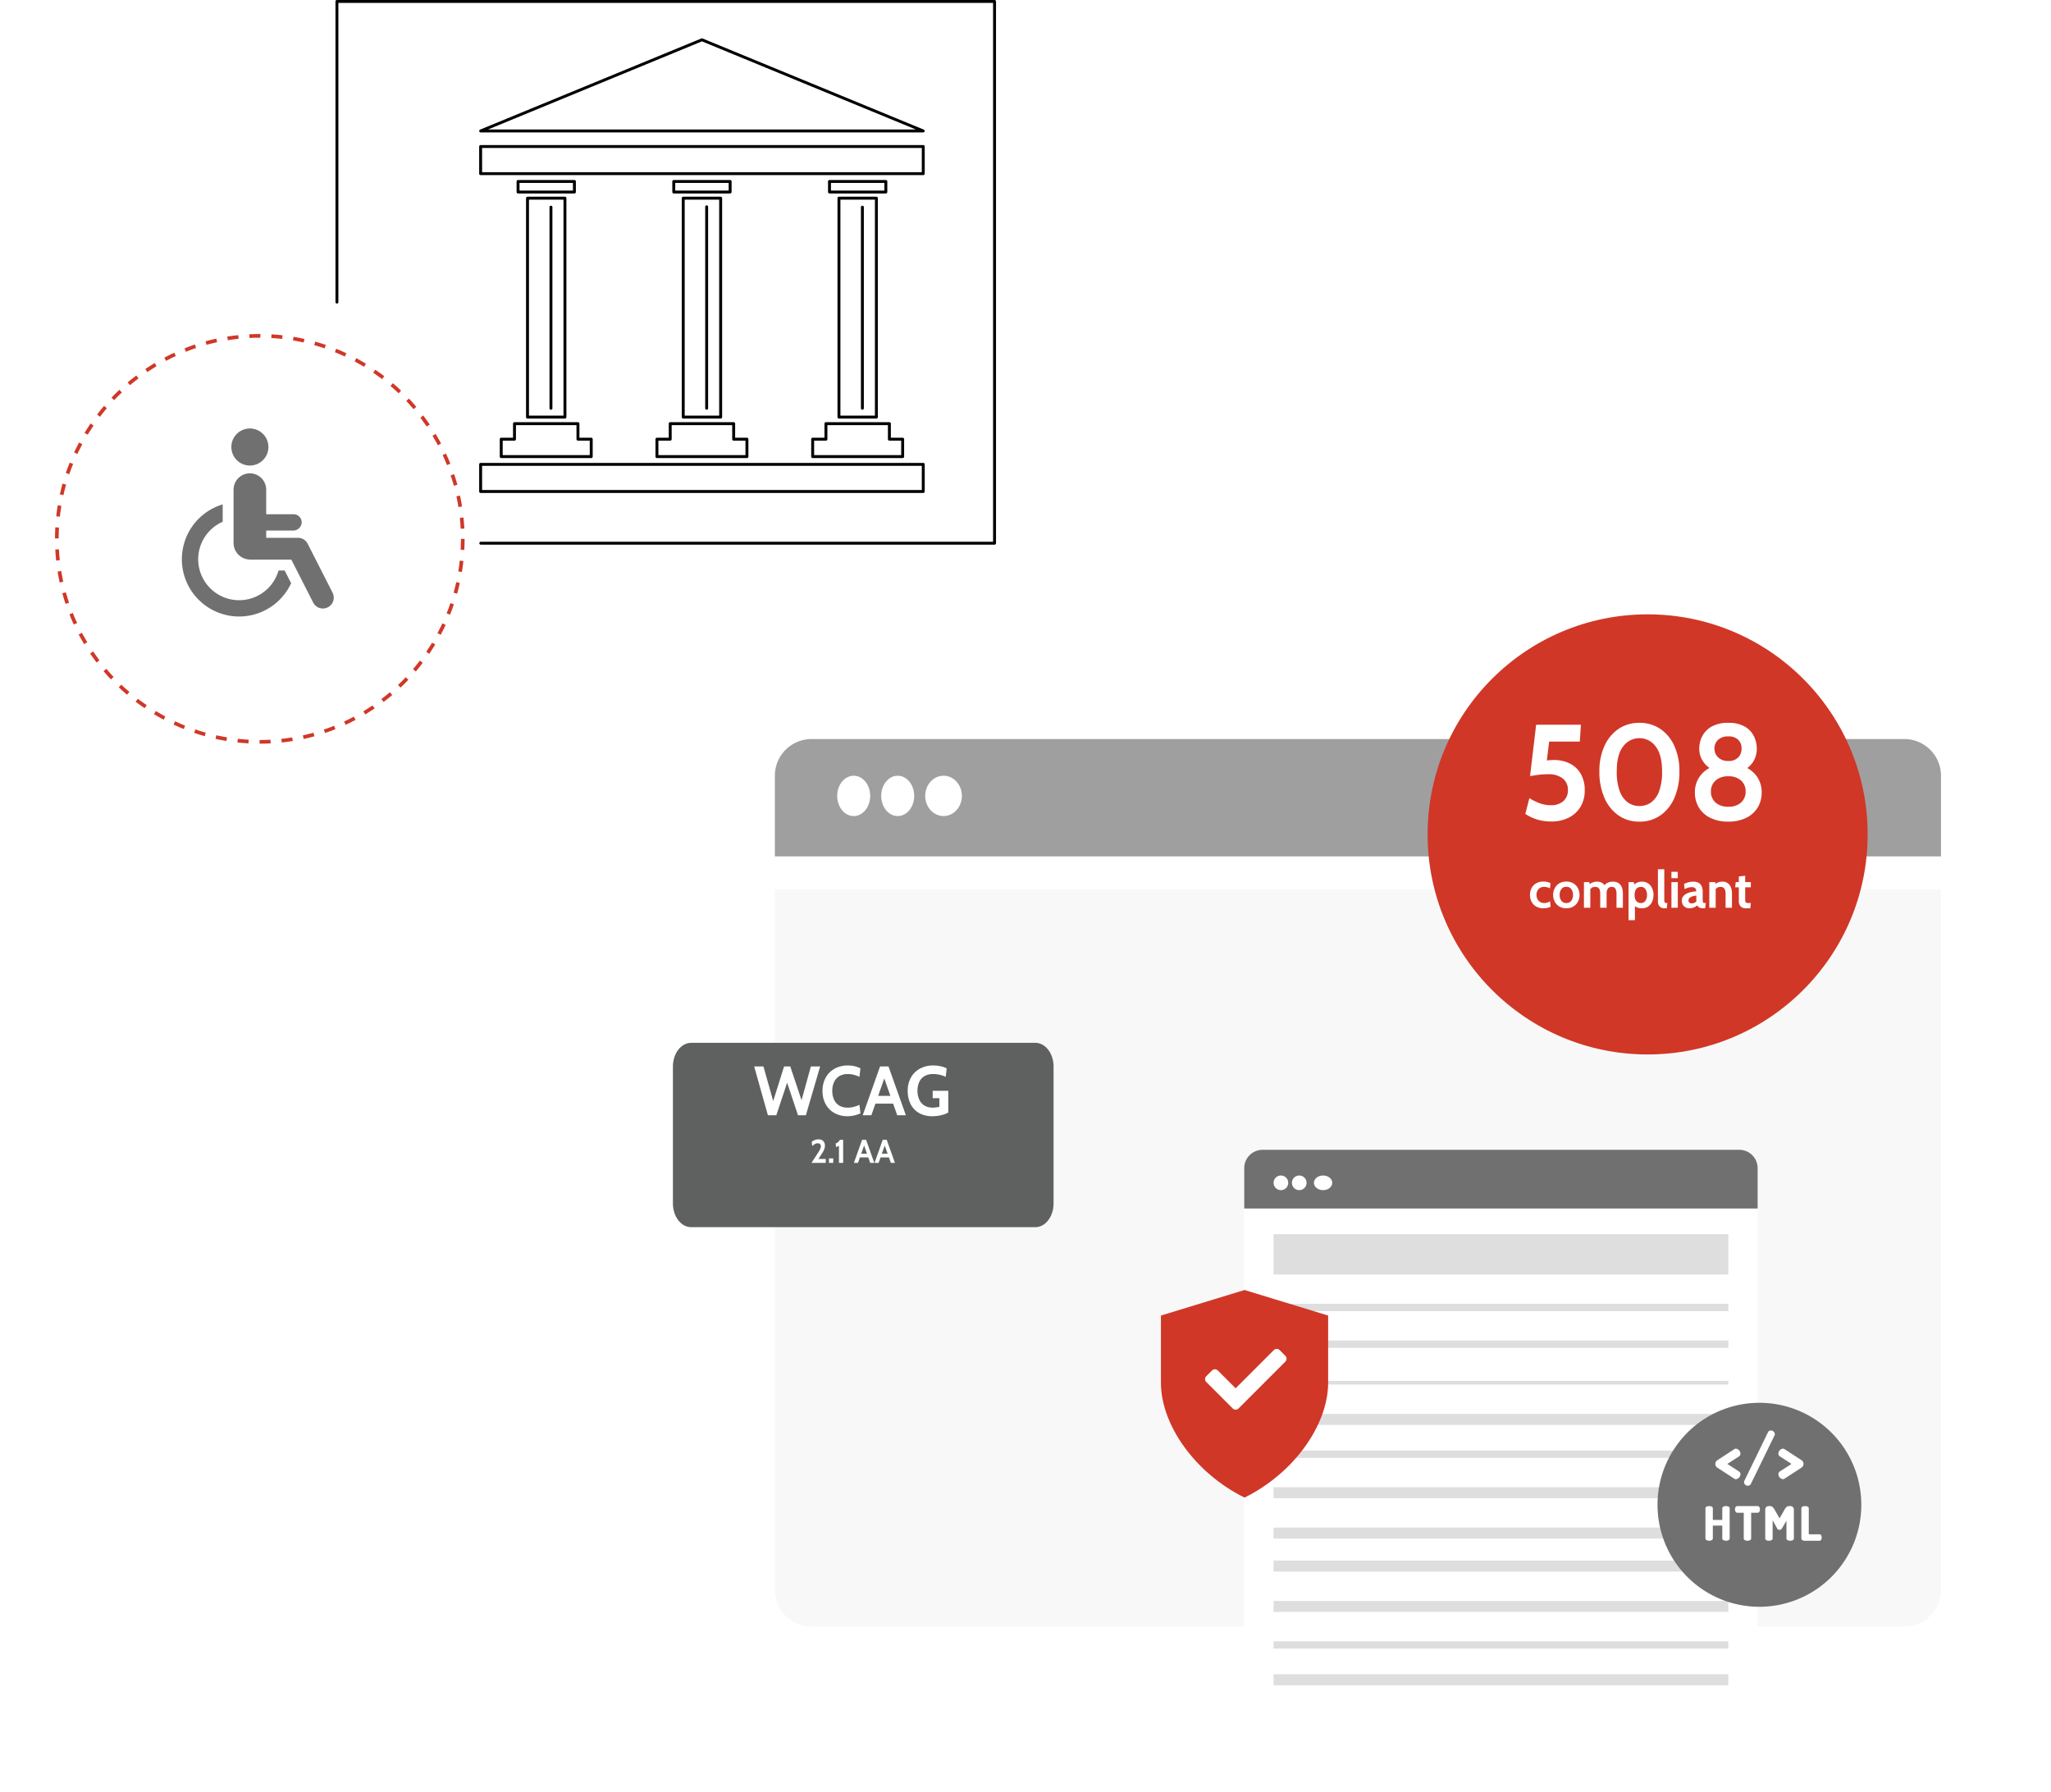 <svg xmlns="http://www.w3.org/2000/svg" xmlns:xlink="http://www.w3.org/1999/xlink" width="559.303" height="488.508" viewBox="0 0 559.303 488.508">
  <defs>
    <filter id="Ellipse_364" x="0" y="76.074" width="141.693" height="141.693" filterUnits="userSpaceOnUse">
      <feOffset dy="5" input="SourceAlpha"/>
      <feGaussianBlur stdDeviation="5" result="blur"/>
      <feFlood flood-opacity="0.161"/>
      <feComposite operator="in" in2="blur"/>
      <feComposite in="SourceGraphic"/>
    </filter>
    <filter id="Rectangle_7389" x="181.303" y="186.508" width="378" height="302" filterUnits="userSpaceOnUse">
      <feOffset dy="15" input="SourceAlpha"/>
      <feGaussianBlur stdDeviation="10" result="blur-2"/>
      <feFlood flood-opacity="0.161"/>
      <feComposite operator="in" in2="blur-2"/>
      <feComposite in="SourceGraphic"/>
    </filter>
    <filter id="Rectangle_7518" x="330.303" y="307.508" width="158" height="176" filterUnits="userSpaceOnUse">
      <feOffset dy="3" input="SourceAlpha"/>
      <feGaussianBlur stdDeviation="3" result="blur-3"/>
      <feFlood flood-opacity="0.161"/>
      <feComposite operator="in" in2="blur-3"/>
      <feComposite in="SourceGraphic"/>
    </filter>
    <filter id="Path_17393" x="437.006" y="367.504" width="85.568" height="85.568" filterUnits="userSpaceOnUse">
      <feOffset dy="5" input="SourceAlpha"/>
      <feGaussianBlur stdDeviation="5" result="blur-4"/>
      <feFlood flood-opacity="0.161"/>
      <feComposite operator="in" in2="blur-4"/>
      <feComposite in="SourceGraphic"/>
    </filter>
    <filter id="Ellipse_352" x="374.303" y="152.508" width="150" height="150" filterUnits="userSpaceOnUse">
      <feOffset dy="5" input="SourceAlpha"/>
      <feGaussianBlur stdDeviation="5" result="blur-5"/>
      <feFlood flood-opacity="0.161"/>
      <feComposite operator="in" in2="blur-5"/>
      <feComposite in="SourceGraphic"/>
    </filter>
    <filter id="Path_17622" x="168.496" y="269.344" width="133.807" height="80.26" filterUnits="userSpaceOnUse">
      <feOffset dy="5" input="SourceAlpha"/>
      <feGaussianBlur stdDeviation="5" result="blur-6"/>
      <feFlood flood-opacity="0.161"/>
      <feComposite operator="in" in2="blur-6"/>
      <feComposite in="SourceGraphic"/>
    </filter>
  </defs>
  <g id="Group_7286" data-name="Group 7286" transform="translate(-802.849 -674.233)">
    <g id="Group_5967" data-name="Group 5967" transform="translate(817.849 760.307)">
      <g transform="matrix(1, 0, 0, 1, -15, -86.07)" filter="url(#Ellipse_364)">
        <g id="Ellipse_364-2" data-name="Ellipse 364" transform="translate(15 86.07)" fill="#fff" stroke="#d03727" stroke-width="1" stroke-dasharray="3 3">
          <ellipse cx="55.847" cy="55.847" rx="55.847" ry="55.847" stroke="none"/>
          <ellipse cx="55.847" cy="55.847" rx="55.347" ry="55.347" fill="none"/>
        </g>
      </g>
      <g id="XMLID_28_" transform="translate(34.603 30.759)">
        <path id="XMLID_31_" d="M181.876,10.1a5.052,5.052,0,1,0-5.053-5.052A5.053,5.053,0,0,0,181.876,10.1Z" transform="translate(-163.335)" fill="#707070"/>
        <path id="XMLID_30_" d="M73.728,216.618a11.166,11.166,0,1,1-15.223-13.3V198.58a15.614,15.614,0,1,0,18.663,21.489L75.4,216.6Z" transform="translate(-47.38 -177.888)" fill="#707070"/>
        <path id="XMLID_29_" d="M209.587,149.8l-6.767-13.3a2.962,2.962,0,0,0-2.643-1.622h-8.667V132.9h7.459a2.333,2.333,0,0,0,2.225-2.225,2.224,2.224,0,0,0-2.225-2.225h-7.459v-6.7a4.449,4.449,0,1,0-8.9,0v14.523a4.539,4.539,0,0,0,4.539,4.539h11.207L204.3,152.49a2.966,2.966,0,1,0,5.286-2.69Z" transform="translate(-168.522 -105.074)" fill="#707070"/>
      </g>
    </g>
    <g id="Group_7270" data-name="Group 7270" transform="translate(894.333 674.233)">
      <path id="Path_24168" data-name="Path 24168" d="M1927.414,206.878H1787.275a.4.4,0,0,1,0-.794h139.742V59.164H1748.484v81.524a.4.4,0,1,1-.794,0V58.767a.4.4,0,0,1,.4-.4h179.327a.4.4,0,0,1,.4.4V206.481a.4.4,0,0,1-.4.4Z" transform="translate(-1747.69 -58.37)"/>
      <g id="Group_7269" data-name="Group 7269" transform="translate(39.188 10.454)">
        <g id="Group_7265" data-name="Group 7265" transform="translate(5.618 38.623)">
          <g id="Group_7256" data-name="Group 7256" transform="translate(84.929)">
            <g id="Group_7253" data-name="Group 7253" transform="translate(7.164 4.563)">
              <rect id="Rectangle_8288" data-name="Rectangle 8288" width="10.207" height="59.688" transform="translate(10.604 60.083) rotate(180)" fill="#fff"/>
              <path id="Path_24169" data-name="Path 24169" d="M2517.125,416.172h-10.208a.4.4,0,0,1-.4-.4V356.087a.4.4,0,0,1,.4-.4h10.208a.4.4,0,0,1,.4.4v59.688A.4.4,0,0,1,2517.125,416.172Zm-9.811-.8h9.412V356.484h-9.412Z" transform="translate(-2506.52 -355.69)"/>
            </g>
            <g id="Group_7254" data-name="Group 7254" transform="translate(0 66.042)">
              <path id="Path_24170" data-name="Path 24170" d="M2472.625,702.9V698.67h17.3V702.9h3.615v4.748H2469.01V702.9Z" transform="translate(-2468.613 -698.273)" fill="#fff"/>
              <path id="Path_24171" data-name="Path 24171" d="M2491.742,706.246h-24.535a.4.4,0,0,1-.4-.4V701.1a.4.4,0,0,1,.4-.4h3.218v-3.835a.4.4,0,0,1,.4-.4h17.3a.4.4,0,0,1,.4.4V700.7h3.218a.4.4,0,0,1,.4.4v4.75a.4.4,0,0,1-.4.4Zm-24.138-.8h23.741V701.5h-3.219a.4.4,0,0,1-.4-.4v-3.835h-16.509V701.1a.4.4,0,0,1-.4.4h-3.219v3.955Z" transform="translate(-2466.81 -696.47)"/>
            </g>
            <path id="Path_24172" data-name="Path 24172" d="M2542.357,424.692a.4.4,0,0,1-.4-.4V369.417a.4.4,0,0,1,.794,0V424.3A.4.4,0,0,1,2542.357,424.692Z" transform="translate(-2528.403 -362.053)"/>
            <g id="Group_7255" data-name="Group 7255" transform="translate(4.584)">
              <rect id="Rectangle_8289" data-name="Rectangle 8289" width="15.364" height="2.879" transform="translate(15.762 3.276) rotate(180)" fill="#fff"/>
              <path id="Path_24173" data-name="Path 24173" d="M2507.983,334.073h-15.365a.4.4,0,0,1-.4-.4V330.8a.4.4,0,0,1,.4-.4h15.365a.4.4,0,0,1,.4.4v2.879A.4.4,0,0,1,2507.983,334.073Zm-14.967-.794h14.57v-2.086h-14.57Z" transform="translate(-2492.22 -330.4)"/>
            </g>
          </g>
          <g id="Group_7260" data-name="Group 7260" transform="translate(42.464)">
            <g id="Group_7257" data-name="Group 7257" transform="translate(7.166 4.563)">
              <rect id="Rectangle_8290" data-name="Rectangle 8290" width="10.207" height="59.688" transform="translate(10.603 60.083) rotate(180)" fill="#fff"/>
              <path id="Path_24174" data-name="Path 24174" d="M2281.752,416.172h-10.206a.4.4,0,0,1-.4-.4V356.087a.4.4,0,0,1,.4-.4h10.206a.4.4,0,0,1,.4.4v59.688A.4.4,0,0,1,2281.752,416.172Zm-9.811-.8h9.412V356.484h-9.412Z" transform="translate(-2271.15 -355.69)"/>
            </g>
            <g id="Group_7258" data-name="Group 7258" transform="translate(0 66.042)">
              <path id="Path_24175" data-name="Path 24175" d="M2237.245,702.9V698.67h17.3V702.9h3.617v4.748H2233.63V702.9Z" transform="translate(-2233.233 -698.273)" fill="#fff"/>
              <path id="Path_24176" data-name="Path 24176" d="M2256.362,706.246h-24.535a.4.4,0,0,1-.4-.4V701.1a.4.4,0,0,1,.4-.4h3.219v-3.835a.4.4,0,0,1,.4-.4h17.3a.4.4,0,0,1,.4.4V700.7h3.219a.4.4,0,0,1,.4.4v4.75a.4.4,0,0,1-.4.4Zm-24.138-.8h23.74V701.5h-3.219a.4.4,0,0,1-.4-.4v-3.835h-16.509V701.1a.4.4,0,0,1-.4.4h-3.219Z" transform="translate(-2231.43 -696.47)"/>
            </g>
            <path id="Path_24177" data-name="Path 24177" d="M2306.977,424.692a.4.4,0,0,1-.4-.4V369.417a.4.4,0,1,1,.794,0V424.3A.4.4,0,0,1,2306.977,424.692Z" transform="translate(-2293.022 -362.053)"/>
            <g id="Group_7259" data-name="Group 7259" transform="translate(4.586)">
              <rect id="Rectangle_8291" data-name="Rectangle 8291" width="15.365" height="2.879" transform="translate(15.76 3.276) rotate(180)" fill="#fff"/>
              <path id="Path_24178" data-name="Path 24178" d="M2272.611,334.073h-15.364a.4.4,0,0,1-.4-.4V330.8a.4.4,0,0,1,.4-.4h15.364a.4.4,0,0,1,.4.4v2.879A.4.4,0,0,1,2272.611,334.073Zm-14.967-.794h14.57v-2.086h-14.57Z" transform="translate(-2256.85 -330.4)"/>
            </g>
          </g>
          <g id="Group_7264" data-name="Group 7264">
            <g id="Group_7261" data-name="Group 7261" transform="translate(7.164 4.563)">
              <rect id="Rectangle_8292" data-name="Rectangle 8292" width="10.207" height="59.688" transform="translate(10.603 60.083) rotate(180)" fill="#fff"/>
              <path id="Path_24179" data-name="Path 24179" d="M2046.363,416.172h-10.206a.4.4,0,0,1-.4-.4V356.087a.4.4,0,0,1,.4-.4h10.206a.4.4,0,0,1,.4.4v59.688A.4.4,0,0,1,2046.363,416.172Zm-9.809-.8h9.412V356.484h-9.412Z" transform="translate(-2035.76 -355.69)"/>
            </g>
            <g id="Group_7262" data-name="Group 7262" transform="translate(0 66.042)">
              <path id="Path_24180" data-name="Path 24180" d="M2001.865,702.9V698.67h17.3V702.9h3.617v4.748H1998.25V702.9Z" transform="translate(-1997.853 -698.273)" fill="#fff"/>
              <path id="Path_24181" data-name="Path 24181" d="M2020.983,706.246h-24.536a.4.4,0,0,1-.4-.4V701.1a.4.4,0,0,1,.4-.4h3.219v-3.835a.4.4,0,0,1,.4-.4h17.3a.4.4,0,0,1,.4.4V700.7h3.219a.4.4,0,0,1,.4.4v4.75a.4.4,0,0,1-.4.4Zm-24.139-.8h23.74V701.5h-3.218a.4.4,0,0,1-.4-.4v-3.835h-16.509V701.1a.4.4,0,0,1-.4.4h-3.218Z" transform="translate(-1996.05 -696.47)"/>
            </g>
            <path id="Path_24182" data-name="Path 24182" d="M2071.6,424.692a.4.4,0,0,1-.4-.4V369.417a.4.4,0,0,1,.794,0V424.3A.4.4,0,0,1,2071.6,424.692Z" transform="translate(-2057.643 -362.053)"/>
            <g id="Group_7263" data-name="Group 7263" transform="translate(4.586)">
              <rect id="Rectangle_8293" data-name="Rectangle 8293" width="15.365" height="2.879" transform="translate(15.76 3.276) rotate(180)" fill="#fff"/>
              <path id="Path_24183" data-name="Path 24183" d="M2037.231,334.073h-15.363a.4.4,0,0,1-.4-.4V330.8a.4.4,0,0,1,.4-.4h15.363a.4.4,0,0,1,.4.4v2.879A.4.4,0,0,1,2037.231,334.073Zm-14.967-.794h14.57v-2.086h-14.57Z" transform="translate(-2021.47 -330.4)"/>
            </g>
          </g>
        </g>
        <g id="Group_7266" data-name="Group 7266" transform="translate(0 29.108)">
          <rect id="Rectangle_8294" data-name="Rectangle 8294" width="120.7" height="7.389" transform="translate(121.095 7.786) rotate(180)" fill="#fff"/>
          <path id="Path_24184" data-name="Path 24184" d="M2086.007,285.843h-120.7a.4.4,0,0,1-.4-.4v-7.389a.4.4,0,0,1,.4-.4h120.7a.4.4,0,0,1,.4.4v7.389A.4.4,0,0,1,2086.007,285.843Zm-120.3-.794H2085.61v-6.6H1965.7Z" transform="translate(-1964.91 -277.66)"/>
        </g>
        <g id="Group_7267" data-name="Group 7267" transform="translate(0 115.77)">
          <rect id="Rectangle_8295" data-name="Rectangle 8295" width="120.7" height="7.389" transform="translate(121.095 7.786) rotate(180)" fill="#fff"/>
          <path id="Path_24185" data-name="Path 24185" d="M2086.007,766.213h-120.7a.4.4,0,0,1-.4-.4v-7.39a.4.4,0,0,1,.4-.4h120.7a.4.4,0,0,1,.4.4v7.39A.4.4,0,0,1,2086.007,766.213Zm-120.3-.794H2085.61v-6.6H1965.7Z" transform="translate(-1964.91 -758.03)"/>
        </g>
        <g id="Group_7268" data-name="Group 7268">
          <path id="Path_24186" data-name="Path 24186" d="M2027.46,118.51l60.35,24.86h-120.7Z" transform="translate(-1966.713 -118.114)" fill="#fff"/>
          <path id="Path_24187" data-name="Path 24187" d="M2086.006,141.968h-120.7a.4.4,0,0,1-.151-.763l60.35-24.86a.4.4,0,0,1,.3,0l60.35,24.86a.4.4,0,0,1-.151.763Zm-118.694-.8H2084l-58.342-24.032-58.342,24.032Z" transform="translate(-1964.909 -116.315)"/>
        </g>
      </g>
    </g>
    <g id="Group_7271" data-name="Group 7271" transform="translate(995.158 875.517)">
      <g transform="matrix(1, 0, 0, 1, -192.31, -201.28)" filter="url(#Rectangle_7389)">
        <rect id="Rectangle_7389-2" data-name="Rectangle 7389" width="318" height="242" rx="10" transform="translate(211.3 201.51)" fill="#fff" opacity="0.267"/>
      </g>
      <path id="Rectangle_7391" data-name="Rectangle 7391" d="M0,0H318a0,0,0,0,1,0,0V191a10,10,0,0,1-10,10H10A10,10,0,0,1,0,191V0A0,0,0,0,1,0,0Z" transform="translate(18.993 41.224)" fill="#efefef" opacity="0.403"/>
      <g id="Group_4578" data-name="Group 4578" transform="translate(18.71)">
        <path id="Rectangle_7390" data-name="Rectangle 7390" d="M10,0H308a10,10,0,0,1,10,10V32a0,0,0,0,1,0,0H0a0,0,0,0,1,0,0V10A10,10,0,0,1,10,0Z" transform="translate(0.283 0.224)" fill="#707070" opacity="0.671"/>
        <ellipse id="Ellipse_365" data-name="Ellipse 365" cx="4.5" cy="5.5" rx="4.5" ry="5.5" transform="translate(17.283 10.224)" fill="#fff"/>
        <ellipse id="Ellipse_366" data-name="Ellipse 366" cx="4.5" cy="5.5" rx="4.5" ry="5.5" transform="translate(29.283 10.224)" fill="#fff"/>
        <ellipse id="Ellipse_367" data-name="Ellipse 367" cx="5" cy="5.5" rx="5" ry="5.5" transform="translate(41.283 10.224)" fill="#fff"/>
      </g>
      <g id="Group_4580" data-name="Group 4580" transform="translate(147.072 112.317)">
        <g transform="matrix(1, 0, 0, 1, -339.38, -313.6)" filter="url(#Rectangle_7518)">
          <rect id="Rectangle_7518-2" data-name="Rectangle 7518" width="140" height="158" rx="5" transform="translate(339.3 313.51)" fill="#fff"/>
        </g>
        <rect id="Rectangle_7428" data-name="Rectangle 7428" width="124" height="11" transform="translate(7.921 22.907)" fill="#707070" opacity="0.23"/>
        <rect id="Rectangle_7515" data-name="Rectangle 7515" width="124" height="2" transform="translate(7.921 81.907)" fill="#707070" opacity="0.23"/>
        <rect id="Rectangle_7429" data-name="Rectangle 7429" width="124" height="2" transform="translate(7.921 41.907)" fill="#707070" opacity="0.23"/>
        <rect id="Rectangle_7514" data-name="Rectangle 7514" width="124" height="3" transform="translate(7.921 91.907)" fill="#707070" opacity="0.23"/>
        <rect id="Rectangle_7430" data-name="Rectangle 7430" width="124" height="2" transform="translate(7.921 51.907)" fill="#707070" opacity="0.23"/>
        <rect id="Rectangle_7513" data-name="Rectangle 7513" width="124" height="3" transform="translate(7.921 102.907)" fill="#707070" opacity="0.23"/>
        <rect id="Rectangle_7431" data-name="Rectangle 7431" width="124" height="1" transform="translate(7.921 62.907)" fill="#707070" opacity="0.23"/>
        <rect id="Rectangle_7512" data-name="Rectangle 7512" width="124" height="3" transform="translate(7.921 111.907)" fill="#707070" opacity="0.23"/>
        <rect id="Rectangle_7517" data-name="Rectangle 7517" width="124" height="2" transform="translate(7.921 133.907)" fill="#707070" opacity="0.23"/>
        <rect id="Rectangle_7432" data-name="Rectangle 7432" width="124" height="3" transform="translate(7.921 71.907)" fill="#707070" opacity="0.23"/>
        <rect id="Rectangle_7511" data-name="Rectangle 7511" width="124" height="3" transform="translate(7.921 122.907)" fill="#707070" opacity="0.23"/>
        <rect id="Rectangle_7516" data-name="Rectangle 7516" width="124" height="3" transform="translate(7.921 142.907)" fill="#707070" opacity="0.23"/>
        <g id="Group_4579" data-name="Group 4579" transform="translate(0 0)">
          <path id="Rectangle_7390-2" data-name="Rectangle 7390" d="M5,0H135a5,5,0,0,1,5,5V16a0,0,0,0,1,0,0H0a0,0,0,0,1,0,0V5A5,5,0,0,1,5,0Z" transform="translate(-0.079 -0.093)" fill="#707070"/>
          <circle id="Ellipse_365-2" data-name="Ellipse 365" cx="2" cy="2" r="2" transform="translate(7.921 6.907)" fill="#fff"/>
          <circle id="Ellipse_366-2" data-name="Ellipse 366" cx="2" cy="2" r="2" transform="translate(12.921 6.907)" fill="#fff"/>
          <ellipse id="Ellipse_367-2" data-name="Ellipse 367" cx="2.5" cy="2" rx="2.5" ry="2" transform="translate(18.921 6.907)" fill="#fff"/>
        </g>
      </g>
      <g id="Group_4581" data-name="Group 4581" transform="translate(124.269 150.448)">
        <path id="Path_16983" data-name="Path 16983" d="M559.288,313.823l-22.8,6.967V339.1c0,11.443,9.242,24.615,22.8,31.327,13.56-6.712,22.8-19.884,22.8-31.327V320.79Z" transform="translate(-536.485 -313.823)" fill="#d03727"/>
        <path id="Icon_awesome-check" data-name="Icon awesome-check" d="M7.55,20.828.326,13.6a1.111,1.111,0,0,1,0-1.572L1.9,10.46a1.111,1.111,0,0,1,1.572,0l4.867,4.867L18.76,4.9a1.111,1.111,0,0,1,1.572,0L21.9,6.475a1.111,1.111,0,0,1,0,1.572L9.122,20.828A1.111,1.111,0,0,1,7.55,20.828Z" transform="translate(12.039 11.477)" fill="#fff"/>
      </g>
      <g id="html" transform="translate(259.696 176.22)">
        <g transform="matrix(1, 0, 0, 1, -452.01, -377.5)" filter="url(#Path_17393)">
          <path id="Path_17393-2" data-name="Path 17393" d="M55.568,27.784a27.881,27.881,0,0,1-.685,6.158A27.6,27.6,0,0,1,51.356,42.5q-.1.167-.211.333A27.773,27.773,0,0,1,.015,28.678C0,28.38,0,28.083,0,27.784A27.812,27.812,0,0,1,1.1,20a27.773,27.773,0,0,1,3.318-7.261,27.782,27.782,0,0,1,50.368,8.494,27.313,27.313,0,0,1,.538,2.892,27.908,27.908,0,0,1,.229,2.892C55.564,27.271,55.568,27.526,55.568,27.784Z" transform="translate(452.01 377.5)" fill="#707070"/>
        </g>
        <g id="Group_3663" data-name="Group 3663" transform="translate(15.764 12.543)">
          <path id="Path_17397" data-name="Path 17397" d="M145.822,164.281l4.672-3.035a.555.555,0,0,1,.349-.092,1.39,1.39,0,0,1,1.251,1.343.842.842,0,0,1-.331.717l-3.237,2.1,3.237,2.1a.842.842,0,0,1,.331.717,1.39,1.39,0,0,1-1.251,1.343.554.554,0,0,1-.349-.092l-4.672-3.035a1.215,1.215,0,0,1,0-2.06Z" transform="translate(-145.252 -156.206)" fill="#fff"/>
          <path id="Path_17398" data-name="Path 17398" d="M225.68,116.543a.8.8,0,0,1-.074.349l-6.474,13.261a.921.921,0,0,1-.828.46,1.017,1.017,0,0,1-1.03-.975.826.826,0,0,1,.092-.349l6.456-13.261a.811.811,0,0,1,.773-.46A1.054,1.054,0,0,1,225.68,116.543Z" transform="translate(-209.458 -115.568)" fill="#fff"/>
          <path id="Path_17399" data-name="Path 17399" d="M309.98,166.341l-4.672,3.035a.555.555,0,0,1-.349.092,1.39,1.39,0,0,1-1.251-1.343.842.842,0,0,1,.331-.717l3.237-2.1-3.237-2.1a.842.842,0,0,1-.331-.717,1.39,1.39,0,0,1,1.251-1.343.555.555,0,0,1,.349.092l4.672,3.035a1.215,1.215,0,0,1,0,2.06Z" transform="translate(-286.511 -156.206)" fill="#fff"/>
        </g>
        <g id="Group_3664" data-name="Group 3664" transform="translate(13.064 33.146)">
          <path id="Path_17400" data-name="Path 17400" d="M124.964,370.926H122.39v3.5c0,.414-.5.621-1.009.621s-1.009-.207-1.009-.621v-8.224c0-.427.5-.608,1.009-.608s1.009.181,1.009.608v3.168h2.573v-3.168c0-.427.5-.608,1.009-.608s1.009.181,1.009.608v8.224c0,.414-.5.621-1.009.621s-1.009-.207-1.009-.621Z" transform="translate(-120.373 -365.598)" fill="#fff"/>
          <path id="Path_17401" data-name="Path 17401" d="M200.8,365.6c.427,0,.608.466.608.892,0,.491-.22.918-.608.918h-1.785v7.022c0,.414-.5.621-1.009.621s-1.009-.207-1.009-.621v-7.022H195.21c-.388,0-.608-.427-.608-.918,0-.427.181-.892.608-.892Z" transform="translate(-186.546 -365.598)" fill="#fff"/>
          <path id="Path_17402" data-name="Path 17402" d="M275.17,371.7a.741.741,0,0,1-.673.375.663.663,0,0,1-.634-.375l-1.228-2.25v4.978c0,.414-.5.621-1.009.621s-1.009-.207-1.009-.621v-7.823a.933.933,0,0,1,1.009-1.009c.724,0,1.035.078,1.565,1.009l1.332,2.328,1.332-2.328c.53-.931.841-1.009,1.565-1.009a.928.928,0,0,1,1.009,1.009v7.823c0,.414-.5.621-1.009.621s-1.009-.207-1.009-.621v-4.849Z" transform="translate(-254.312 -365.599)" fill="#fff"/>
          <path id="Path_17403" data-name="Path 17403" d="M362.288,375.051c-.44,0-.879-.207-.879-.621v-8.224c0-.427.5-.608,1.009-.608s1.009.181,1.009.608v7.086h2.948c.388,0,.582.44.582.879s-.194.879-.582.879Z" transform="translate(-335.249 -365.598)" fill="#fff"/>
        </g>
      </g>
    </g>
    <g id="Group_4119" data-name="Group 4119" transform="translate(1191.703 836.741)">
      <g id="Group_4118" data-name="Group 4118" transform="translate(0 0)">
        <g transform="matrix(1, 0, 0, 1, -388.85, -162.51)" filter="url(#Ellipse_352)">
          <circle id="Ellipse_352-2" data-name="Ellipse 352" cx="60" cy="60" r="60" transform="translate(389.3 162.51)" fill="#d03727"/>
        </g>
        <g id="Group_3666" data-name="Group 3666" transform="translate(25.404 25.405)">
          <path id="Path_24207" data-name="Path 24207" d="M-25.252.481a13.037,13.037,0,0,1-3.9-.555,12.161,12.161,0,0,1-3.2-1.517l1.11-4.292A16.05,16.05,0,0,0-28.462-4.5a8.784,8.784,0,0,0,3.136.536,4.834,4.834,0,0,0,3.349-1.11,3.822,3.822,0,0,0,1.239-3,3.88,3.88,0,0,0-1.406-3.182,6.3,6.3,0,0,0-4.07-1.147,20.048,20.048,0,0,0-2.433.148q-1.212.148-2.414.37L-29.4-25.9h12.21l-.3,4.588h-8.362l-.888,7.178-1.776-1.628a12.56,12.56,0,0,1,1.859-.389,15.925,15.925,0,0,1,2.1-.129,9.467,9.467,0,0,1,4.375.971,7.074,7.074,0,0,1,2.96,2.812A8.713,8.713,0,0,1-16.15-8.066a8.586,8.586,0,0,1-1.175,4.579A7.8,7.8,0,0,1-20.553-.546,10.369,10.369,0,0,1-25.252.481ZM-1.239.518A9.75,9.75,0,0,1-6.965-1.193a11.249,11.249,0,0,1-3.82-4.792,17.562,17.562,0,0,1-1.369-7.187,16.431,16.431,0,0,1,1.369-6.91,11.08,11.08,0,0,1,3.82-4.662,9.9,9.9,0,0,1,5.726-1.674A9.9,9.9,0,0,1,4.5-24.735a11.081,11.081,0,0,1,3.811,4.671,16.479,16.479,0,0,1,1.36,6.891,17.666,17.666,0,0,1-1.36,7.187A11.185,11.185,0,0,1,4.5-1.193,9.781,9.781,0,0,1-1.239.518Zm0-4.255A5.43,5.43,0,0,0,1.915-4.7,6.372,6.372,0,0,0,4.126-7.742a15.146,15.146,0,0,0,.814-5.43q0-4.607-1.767-6.836a5.417,5.417,0,0,0-4.412-2.229,5.44,5.44,0,0,0-4.4,2.211q-1.776,2.211-1.776,6.854A15.02,15.02,0,0,0-6.6-7.779,6.492,6.492,0,0,0-4.394-4.718,5.359,5.359,0,0,0-1.239-3.737ZM23,.518A10.87,10.87,0,0,1,18.139-.49a7.453,7.453,0,0,1-3.145-2.8,7.764,7.764,0,0,1-1.1-4.144,7.356,7.356,0,0,1,1.147-4.1,7.714,7.714,0,0,1,3.191-2.756A10.813,10.813,0,0,1,23-15.281a10.873,10.873,0,0,1,4.773.99,7.638,7.638,0,0,1,3.191,2.756,7.4,7.4,0,0,1,1.138,4.1,7.715,7.715,0,0,1-1.11,4.144,7.516,7.516,0,0,1-3.154,2.8A10.824,10.824,0,0,1,23,.518Zm.019-4.07A4.929,4.929,0,0,0,26.492-4.7a3.938,3.938,0,0,0,1.239-3.034,3.865,3.865,0,0,0-1.239-2.942A4.908,4.908,0,0,0,23-11.84a4.914,4.914,0,0,0-3.487,1.166,3.852,3.852,0,0,0-1.249,2.942A3.923,3.923,0,0,0,19.508-4.7,4.992,4.992,0,0,0,23.014-3.552ZM23-12.58a9.043,9.043,0,0,1-4-.87,7.21,7.21,0,0,1-2.858-2.414,6.126,6.126,0,0,1-1.064-3.561,7.323,7.323,0,0,1,.8-3.312,6.4,6.4,0,0,1,2.553-2.646A8.869,8.869,0,0,1,23-26.418a8.664,8.664,0,0,1,4.523,1.036A6.211,6.211,0,0,1,30-22.737a7.61,7.61,0,0,1,.768,3.312,6.645,6.645,0,0,1-.953,3.561,6.476,6.476,0,0,1-2.7,2.414A9.141,9.141,0,0,1,23-12.58Zm0-3.441a3.508,3.508,0,0,0,2.72-.99,3.4,3.4,0,0,0,.906-2.377,3.29,3.29,0,0,0-.906-2.4A3.648,3.648,0,0,0,23-22.718a3.922,3.922,0,0,0-2.784.925,3.141,3.141,0,0,0-.99,2.4,3.242,3.242,0,0,0,.99,2.377A3.765,3.765,0,0,0,23-16.021Z" transform="translate(34.044 35.595)" fill="#fff"/>
          <path id="Path_24208" data-name="Path 24208" d="M-26.411.14a3.838,3.838,0,0,1-2.02-.494A3.212,3.212,0,0,1-29.663-1.67a3.963,3.963,0,0,1-.417-1.816,4.049,4.049,0,0,1,.413-1.831,3.181,3.181,0,0,1,1.239-1.327,3.96,3.96,0,0,1,2.072-.5,4.053,4.053,0,0,1,1.064.13,3.571,3.571,0,0,1,.812.318l-.14,1.4a3.718,3.718,0,0,0-.725-.28,3.132,3.132,0,0,0-.844-.112,2,2,0,0,0-1.561.609A2.272,2.272,0,0,0-28.3-3.486a2.26,2.26,0,0,0,.567,1.564,1.954,1.954,0,0,0,1.533.633,2.786,2.786,0,0,0,.816-.122A3.768,3.768,0,0,0-24.6-1.75l.154,1.47a3.641,3.641,0,0,1-.878.3A4.925,4.925,0,0,1-26.411.14Zm6.244,0a3.634,3.634,0,0,1-1.946-.5A3.3,3.3,0,0,1-23.342-1.68a3.9,3.9,0,0,1-.424-1.806,3.958,3.958,0,0,1,.424-1.82A3.312,3.312,0,0,1-22.113-6.64a3.614,3.614,0,0,1,1.946-.5,3.614,3.614,0,0,1,1.946.5,3.312,3.312,0,0,1,1.229,1.333,3.958,3.958,0,0,1,.424,1.82,3.9,3.9,0,0,1-.424,1.806A3.3,3.3,0,0,1-18.221-.357,3.634,3.634,0,0,1-20.167.14Zm0-1.428A1.6,1.6,0,0,0-18.819-1.9a2.522,2.522,0,0,0,.472-1.585,2.577,2.577,0,0,0-.472-1.607,1.594,1.594,0,0,0-1.348-.62,1.6,1.6,0,0,0-1.344.62,2.563,2.563,0,0,0-.476,1.607A2.509,2.509,0,0,0-21.511-1.9,1.6,1.6,0,0,0-20.167-1.288ZM-15.365,0V-7h1.484l.112,1.022-.252-.308a4.7,4.7,0,0,1,.955-.571,3.085,3.085,0,0,1,1.3-.255,2.763,2.763,0,0,1,.991.165,2.1,2.1,0,0,1,.738.469,2.381,2.381,0,0,1,.5.725l-.42-.1a2.275,2.275,0,0,1,.984-.931,3.192,3.192,0,0,1,1.466-.329,2.826,2.826,0,0,1,1.575.4,2.327,2.327,0,0,1,.9,1.123,4.594,4.594,0,0,1,.287,1.7V0H-6.489V-3.766a2.713,2.713,0,0,0-.3-1.449A1.114,1.114,0,0,0-7.8-5.684a1.435,1.435,0,0,0-.613.122,1.112,1.112,0,0,0-.434.357,1.623,1.623,0,0,0-.256.567,3.048,3.048,0,0,0-.084.745V0h-1.736V-3.766a3.6,3.6,0,0,0-.136-1.078,1.174,1.174,0,0,0-.434-.633,1.329,1.329,0,0,0-.774-.207,1.65,1.65,0,0,0-1,.283,2.612,2.612,0,0,0-.683.766l.322-.938V0ZM-3.2,3.388V-7h1.4l.336,1.162-.518-.182a4.157,4.157,0,0,1,1.05-.795,2.954,2.954,0,0,1,1.386-.3,2.911,2.911,0,0,1,1.729.5A3.112,3.112,0,0,1,3.245-5.292a4.466,4.466,0,0,1,.36,1.806,4.466,4.466,0,0,1-.36,1.806A3.112,3.112,0,0,1,2.184-.357,2.911,2.911,0,0,1,.455.14,3.345,3.345,0,0,1-.875-.084,3.761,3.761,0,0,1-1.911-.8l.448-.35V3.388ZM.189-1.288A1.392,1.392,0,0,0,1.4-1.9a2.7,2.7,0,0,0,.431-1.585A2.694,2.694,0,0,0,1.4-5.075,1.394,1.394,0,0,0,.189-5.684,1.636,1.636,0,0,0-.8-5.4a1.621,1.621,0,0,0-.567.773,3.3,3.3,0,0,0-.182,1.145,3.3,3.3,0,0,0,.182,1.145A1.621,1.621,0,0,0-.8-1.568,1.636,1.636,0,0,0,.189-1.288ZM6.6.14A1.887,1.887,0,0,1,5.583-.109,1.507,1.507,0,0,1,5-.774a2.2,2.2,0,0,1-.189-.921V-10.5H6.545v8.092a3.279,3.279,0,0,0,.066.794.355.355,0,0,0,.248.28,2.3,2.3,0,0,0,.525.045L7.231.14ZM8.491,0V-7h1.736V0Zm0-8.064V-9.8h1.736v1.736ZM13.363.14a2.123,2.123,0,0,1-1.022-.249,1.856,1.856,0,0,1-.735-.718,2.218,2.218,0,0,1-.273-1.134,1.822,1.822,0,0,1,.277-1.019,2.343,2.343,0,0,1,.728-.707,4.157,4.157,0,0,1,.98-.448,6.99,6.99,0,0,1,1.043-.241,8.192,8.192,0,0,1,.906-.091,1.266,1.266,0,0,0-.308-.875,1.341,1.341,0,0,0-.952-.273,3.249,3.249,0,0,0-.913.13,6.464,6.464,0,0,0-1,.4L11.935-6.5A6.221,6.221,0,0,1,13.2-6.958a5.419,5.419,0,0,1,1.285-.154,3.022,3.022,0,0,1,1.351.28,1.916,1.916,0,0,1,.875.9A3.691,3.691,0,0,1,17.017-4.3v1.89a4.141,4.141,0,0,0,.049.759.39.39,0,0,0,.182.3.928.928,0,0,0,.385.063h.224L17.7.14h-.63a2.2,2.2,0,0,1-.7-.1,1.578,1.578,0,0,1-.522-.284,1.466,1.466,0,0,1-.35-.427,2.244,2.244,0,0,1-.927.6A3.512,3.512,0,0,1,13.363.14Zm.728-1.33a1.775,1.775,0,0,0,.574-.123,1.736,1.736,0,0,0,.616-.382v-1.6a4.214,4.214,0,0,0-.98.161,2.219,2.219,0,0,0-.819.413.855.855,0,0,0-.329.686.821.821,0,0,0,.224.634A1.032,1.032,0,0,0,14.091-1.19ZM18.823,0V-7h1.624l.07,1.3-.406-.532a4.7,4.7,0,0,1,.952-.609,2.876,2.876,0,0,1,1.288-.273,2.306,2.306,0,0,1,1.995.893A3.831,3.831,0,0,1,25-3.906V0H23.261V-3.766a2.57,2.57,0,0,0-.326-1.449,1.2,1.2,0,0,0-1.06-.469,1.552,1.552,0,0,0-.973.29,2.694,2.694,0,0,0-.665.773l.322-.854V0Zm9.926.14a1.928,1.928,0,0,1-1.071-.27,1.646,1.646,0,0,1-.609-.69,2.046,2.046,0,0,1-.2-.875V-5.572h-.994L26.033-7h.84V-8.54l1.736-.182V-7h1.54v1.428h-1.54v3.164a3.283,3.283,0,0,0,.063.766.385.385,0,0,0,.287.294,3.061,3.061,0,0,0,.714.059h.476L30,.14Z" transform="translate(33.044 59.595)" fill="#fff"/>
        </g>
      </g>
    </g>
    <g transform="matrix(1, 0, 0, 1, 802.85, 674.23)" filter="url(#Path_17622)">
      <path id="Path_17622-2" data-name="Path 17622" d="M98.843,121.33H4.963C2.222,121.33,0,124.225,0,127.8v37.328c0,3.571,2.222,6.466,4.963,6.466h93.88c2.741,0,4.963-2.895,4.963-6.466V127.8C103.807,124.225,101.585,121.33,98.843,121.33Z" transform="translate(183.5 158.01)" fill="#5f6060"/>
    </g>
    <path id="Path_24206" data-name="Path 24206" d="M-23.075,0l-3.743-13.3h2.527l2.66,9.443,2.964-9.443h1.691L-13.9-4.1l2.546-9.2h2.527L-12.72,0h-2.147l-2.964-8.873L-20.776,0ZM-1.358.266a7.182,7.182,0,0,1-3.563-.86,6.085,6.085,0,0,1-2.4-2.413,7.4,7.4,0,0,1-.86-3.643,7.213,7.213,0,0,1,.888-3.643,6.244,6.244,0,0,1,2.446-2.413,7.251,7.251,0,0,1,3.563-.86,7.788,7.788,0,0,1,1.928.223,7.019,7.019,0,0,1,1.511.556l-.266,2.318A9.955,9.955,0,0,0,.4-11.015,6.33,6.33,0,0,0-1.3-11.229a4.3,4.3,0,0,0-2.332.589A3.693,3.693,0,0,0-5.044-9.016,5.615,5.615,0,0,0-5.519-6.65a5.713,5.713,0,0,0,.465,2.366A3.653,3.653,0,0,0-3.662-2.66a4.213,4.213,0,0,0,2.3.589A6.492,6.492,0,0,0,.361-2.28a10.852,10.852,0,0,0,1.529-.551L2.157-.513A8.542,8.542,0,0,1,.508.052,8.033,8.033,0,0,1-1.358.266Zm12.806-3.42H5.881V-5.282h5.567Zm-3.1-7.771h.627L5.14,0H2.784L7.515-13.3h2.3L14.545,0H12.189ZM21.765.266a7.149,7.149,0,0,1-3.61-.86,5.742,5.742,0,0,1-2.3-2.418,7.923,7.923,0,0,1-.8-3.658,7.194,7.194,0,0,1,.888-3.634A6.194,6.194,0,0,1,18.4-12.711a7.418,7.418,0,0,1,3.61-.855,9.11,9.11,0,0,1,2.019.219,7.311,7.311,0,0,1,1.648.561l-.266,2.318a8.643,8.643,0,0,0-1.572-.546,7.558,7.558,0,0,0-1.829-.214,4.521,4.521,0,0,0-2.432.594A3.591,3.591,0,0,0,18.174-9.02a5.617,5.617,0,0,0-.456,2.313,5.906,5.906,0,0,0,.461,2.4,3.653,3.653,0,0,0,1.382,1.639,4.163,4.163,0,0,0,2.3.594,7.167,7.167,0,0,0,.879-.057q.461-.057.945-.152V-4.655H21.86V-6.669h4.256V-.741a7.311,7.311,0,0,1-1.838.708A9.923,9.923,0,0,1,21.765.266ZM-11.2,13l1.656-2.547q.328-.5.529-.851a3.6,3.6,0,0,0,.29-.608,1.567,1.567,0,0,0,.09-.513.826.826,0,0,0-.218-.608.819.819,0,0,0-.61-.22,1.572,1.572,0,0,0-.848.234,3.75,3.75,0,0,0-.673.531l-.144-1.161a3.331,3.331,0,0,1,.862-.5,2.811,2.811,0,0,1,1.037-.18,1.787,1.787,0,0,1,.952.234,1.483,1.483,0,0,1,.569.621,1.9,1.9,0,0,1,.189.846,2.664,2.664,0,0,1-.1.713,4.093,4.093,0,0,1-.326.792q-.227.434-.61,1.015l-.738,1.125h2V13Zm4.779,0V11.776h1.17V13ZM-3.7,13V8.329a2.658,2.658,0,0,1-.371.2,1.879,1.879,0,0,1-.421.126l-.1-.972a1.329,1.329,0,0,0,.432-.194,2.464,2.464,0,0,0,.441-.362A1.318,1.318,0,0,0-3.433,6.7h.882V13Zm8.181-1.494H1.84V10.5H4.477ZM3.01,7.825h.3L1.489,13H.373L2.614,6.7H3.7L5.944,13H4.828ZM10.1,11.506H7.465V10.5H10.1ZM8.635,7.825h.3L7.114,13H6L8.24,6.7H9.328L11.569,13H10.453Z" transform="translate(1035.328 978.311)" fill="#fff"/>
  </g>
</svg>
